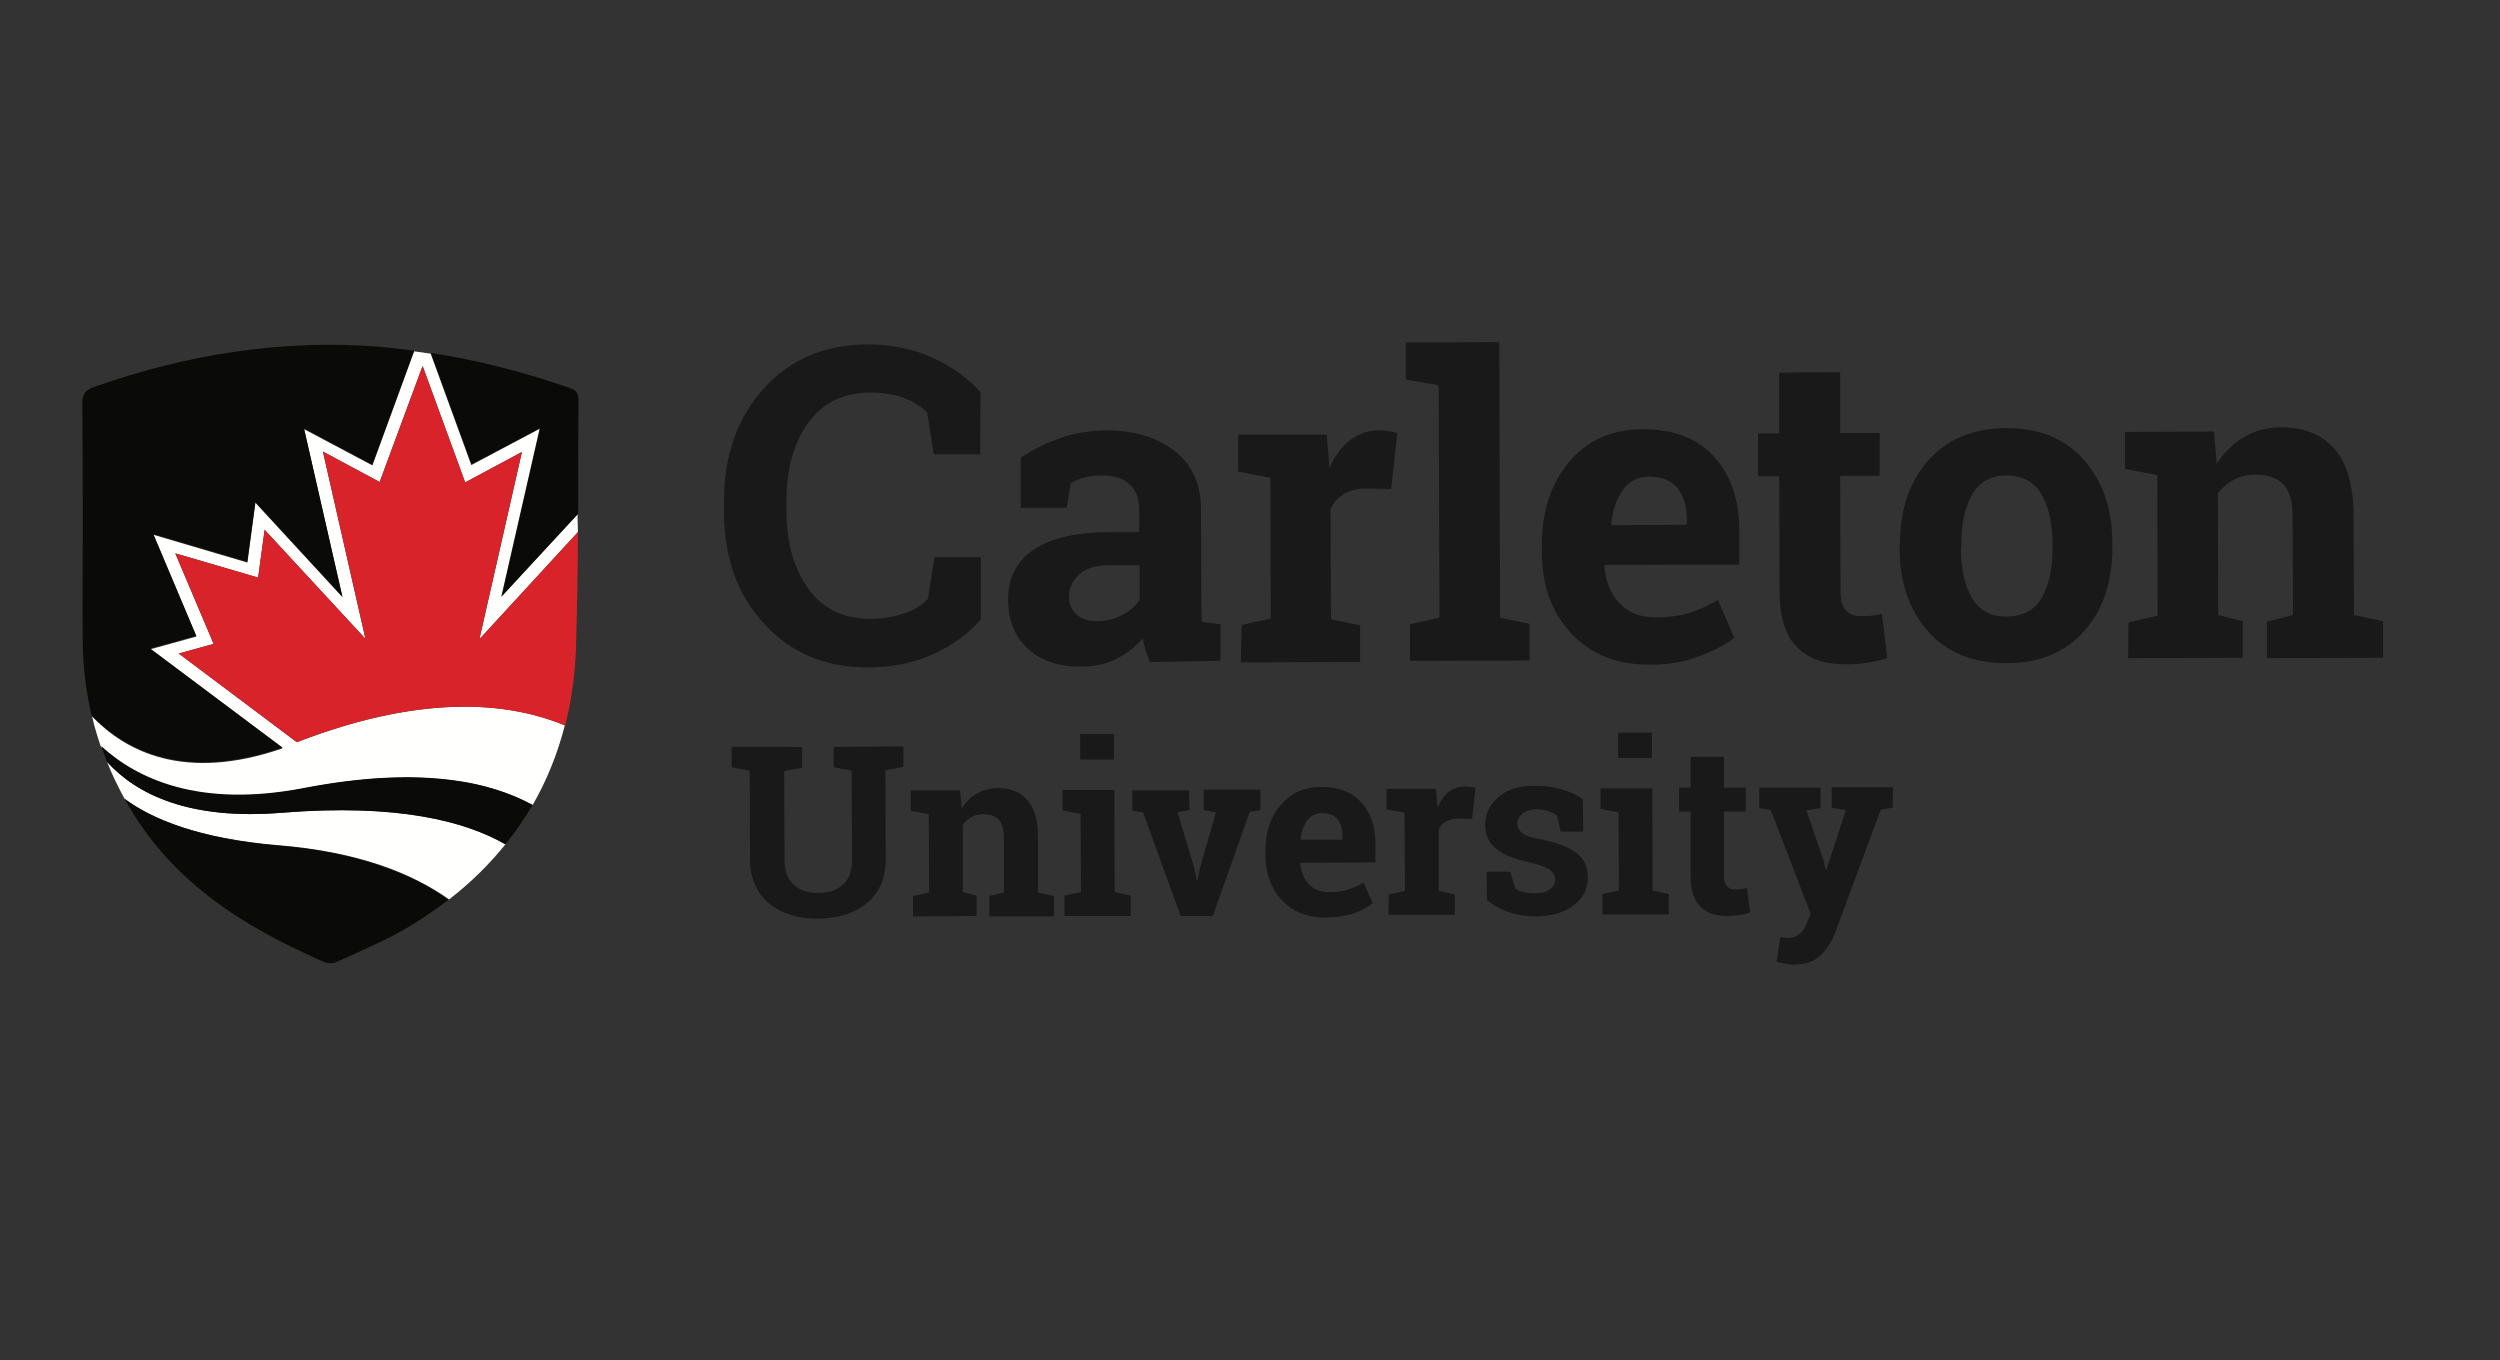<svg xmlns="http://www.w3.org/2000/svg" width="193" height="105" viewBox="0 0 193 105" fill="none"><rect x="0" y="0" width="193" height="105" fill="#333333" stroke="none"/><path fill-rule="evenodd" clip-rule="evenodd" d="M75.664 35.07H72.082L71.579 31.856C71.106 31.38 70.514 30.993 69.774 30.726C69.063 30.458 68.205 30.309 67.228 30.309C65.126 30.309 63.528 31.083 62.403 32.63C61.278 34.177 60.716 36.171 60.716 38.611V39.473C60.716 41.943 61.308 43.937 62.432 45.484C63.557 47.031 65.156 47.775 67.198 47.775C68.145 47.775 69.004 47.626 69.803 47.358C70.602 47.091 71.195 46.704 71.638 46.228L72.142 43.014H75.723V47.805C74.747 48.935 73.533 49.828 72.023 50.512C70.514 51.197 68.826 51.524 66.962 51.524C63.735 51.524 61.071 50.423 58.999 48.162C56.927 45.93 55.891 43.044 55.891 39.503V38.7C55.891 35.189 56.897 32.303 58.94 30.011C60.982 27.75 63.646 26.619 66.902 26.59C68.767 26.59 70.454 26.917 71.964 27.601C73.474 28.286 74.717 29.178 75.694 30.279L75.664 35.07ZM84.693 47.953C85.403 47.953 86.054 47.805 86.617 47.477C87.209 47.18 87.653 46.793 87.978 46.317V43.639H85.581C84.574 43.639 83.834 43.877 83.301 44.353C82.798 44.829 82.532 45.395 82.532 46.049C82.532 46.644 82.739 47.091 83.124 47.448C83.479 47.775 84.012 47.953 84.693 47.953ZM88.778 51.108C88.659 50.81 88.541 50.512 88.452 50.215C88.363 49.917 88.274 49.59 88.215 49.292C87.653 49.947 86.972 50.453 86.173 50.869C85.373 51.286 84.456 51.465 83.42 51.465C81.703 51.465 80.371 51.018 79.335 50.066C78.328 49.144 77.825 47.864 77.825 46.258C77.825 44.621 78.476 43.342 79.779 42.449C81.081 41.556 83.005 41.11 85.551 41.08H87.949V39.354C87.949 38.521 87.712 37.867 87.209 37.391C86.735 36.944 86.025 36.706 85.077 36.706C84.545 36.706 84.071 36.766 83.657 36.885C83.242 37.004 82.887 37.153 82.65 37.331L82.354 39.206H78.802V35.337C79.66 34.742 80.637 34.266 81.762 33.85C82.857 33.433 84.071 33.255 85.403 33.225C87.564 33.225 89.31 33.761 90.672 34.802C92.034 35.873 92.715 37.361 92.715 39.325L92.744 46.555C92.744 46.823 92.744 47.091 92.744 47.329C92.744 47.567 92.774 47.805 92.803 48.013L94.224 48.191V51.018L88.778 51.108ZM95.852 48.251L98.102 47.745L98.072 36.885L95.586 36.409V33.552H102.424L102.631 36.111C103.045 35.218 103.549 34.504 104.2 33.999C104.851 33.493 105.591 33.225 106.42 33.225C106.657 33.225 106.923 33.255 107.19 33.284C107.456 33.314 107.693 33.374 107.87 33.433L107.397 37.748L105.473 37.718C104.792 37.718 104.229 37.867 103.756 38.134C103.312 38.402 102.957 38.789 102.72 39.295L102.749 47.805L104.999 48.281V51.108L95.793 51.137L95.852 48.251ZM108.522 29.297V26.441L115.744 26.411L115.804 47.686L118.083 48.162V50.988L108.847 51.018V48.191L111.127 47.686L111.067 29.744L108.522 29.297ZM127.348 36.795C126.49 36.795 125.779 37.123 125.306 37.807C124.802 38.462 124.506 39.354 124.388 40.455L124.447 40.545L130.219 40.515V40.098C130.219 39.087 129.982 38.283 129.509 37.688C129.006 37.093 128.295 36.795 127.348 36.795ZM127.348 51.316C124.832 51.316 122.819 50.512 121.309 48.906C119.8 47.299 119.06 45.246 119.03 42.746V42.092C119.03 39.503 119.711 37.361 121.132 35.665C122.553 33.969 124.447 33.136 126.845 33.136C129.183 33.136 131.019 33.82 132.321 35.248C133.623 36.676 134.275 38.581 134.275 41.021V43.58L123.885 43.609L123.855 43.699C123.944 44.859 124.329 45.811 125.009 46.555C125.69 47.299 126.608 47.656 127.792 47.656C128.828 47.656 129.686 47.537 130.367 47.329C131.048 47.12 131.818 46.793 132.617 46.317L133.89 49.233C133.179 49.798 132.232 50.274 131.107 50.691C130.042 51.108 128.769 51.316 127.348 51.316ZM142.06 28.732V33.433H145.109V36.736H142.06L142.089 45.662C142.089 46.347 142.237 46.823 142.504 47.12C142.8 47.418 143.155 47.567 143.629 47.567C143.954 47.567 144.221 47.537 144.487 47.537C144.724 47.507 144.99 47.448 145.286 47.388L145.701 50.81C145.168 50.959 144.665 51.108 144.132 51.167C143.629 51.256 143.066 51.286 142.445 51.286C140.817 51.286 139.573 50.84 138.715 49.947C137.827 49.054 137.383 47.626 137.383 45.692L137.353 36.766H135.725V33.463H137.353V28.762L142.06 28.732ZM151.384 42.33C151.384 43.937 151.68 45.216 152.243 46.168C152.805 47.12 153.693 47.626 154.966 47.596C156.18 47.596 157.068 47.091 157.63 46.138C158.192 45.157 158.459 43.877 158.459 42.3V41.973C158.459 40.425 158.163 39.146 157.6 38.164C157.038 37.182 156.12 36.706 154.907 36.706C153.693 36.706 152.805 37.212 152.243 38.194C151.68 39.176 151.414 40.455 151.414 42.002V42.33H151.384ZM146.678 42.002C146.678 39.384 147.388 37.242 148.838 35.575C150.289 33.909 152.302 33.076 154.848 33.046C157.423 33.046 159.436 33.85 160.886 35.516C162.337 37.182 163.077 39.295 163.077 41.943V42.27C163.077 44.889 162.366 47.061 160.916 48.697C159.465 50.364 157.452 51.197 154.907 51.197C152.331 51.197 150.289 50.393 148.838 48.727C147.388 47.091 146.648 44.948 146.648 42.3V42.002H146.678ZM164.32 48.043L166.57 47.537L166.54 36.676L164.054 36.2V33.344L170.921 33.314L171.128 35.814C171.691 34.921 172.431 34.207 173.259 33.731C174.118 33.225 175.065 32.987 176.101 32.987C177.848 32.987 179.239 33.523 180.216 34.653C181.193 35.754 181.696 37.51 181.696 39.86L181.725 47.477L183.975 47.953V50.78L175.006 50.81V47.983L177.019 47.477L176.989 39.89C176.989 38.73 176.752 37.896 176.279 37.391C175.805 36.914 175.095 36.647 174.148 36.647C173.526 36.647 172.963 36.766 172.46 37.033C171.957 37.301 171.543 37.658 171.217 38.105L171.247 47.477L173.141 47.953V50.78L164.29 50.81L164.32 48.043ZM61.929 57.683V59.26L60.538 59.528L60.568 66.372C60.568 67.234 60.804 67.889 61.278 68.306C61.752 68.722 62.373 68.96 63.172 68.93C64.001 68.93 64.623 68.722 65.097 68.276C65.57 67.859 65.777 67.205 65.777 66.342L65.748 59.498L64.357 59.23V57.654L69.744 57.624V59.201L68.353 59.468L68.382 66.312C68.382 67.77 67.909 68.901 66.932 69.704C65.985 70.507 64.712 70.894 63.143 70.924C61.574 70.924 60.331 70.537 59.354 69.734C58.407 68.93 57.904 67.8 57.904 66.342L57.874 59.498L56.483 59.23V57.654H57.874H60.479L61.929 57.683ZM70.484 69.168L71.727 68.901L71.698 62.861L70.306 62.593V61.016H74.125L74.243 62.414C74.569 61.908 74.954 61.522 75.427 61.254C75.901 60.986 76.434 60.837 77.026 60.837C78.003 60.837 78.772 61.135 79.305 61.76C79.868 62.384 80.134 63.337 80.134 64.675V68.901L81.377 69.168V70.746H76.375V69.168L77.499 68.901V64.675C77.499 64.021 77.352 63.575 77.115 63.277C76.848 63.009 76.463 62.861 75.931 62.861C75.575 62.861 75.279 62.92 75.013 63.069C74.747 63.218 74.51 63.426 74.332 63.664V68.871L75.398 69.139V70.716L70.484 70.746V69.168ZM85.995 58.635H83.39V56.672H85.995V58.635ZM82.177 69.139L83.449 68.871L83.42 62.831L82.028 62.563V60.986H86.025L86.054 68.871L87.297 69.139V70.716H82.177V69.139ZM91.826 62.533L90.909 62.712L92.211 67.056L92.389 67.978H92.448L92.626 67.056L93.869 62.712L92.922 62.533V60.956H97.303V62.533L96.474 62.682L93.632 70.716H91.146L88.245 62.712L87.416 62.593V61.016H91.797L91.826 62.533ZM102.069 62.771C101.595 62.771 101.21 62.95 100.914 63.337C100.648 63.723 100.47 64.2 100.411 64.795L100.44 64.824H103.637V64.586C103.637 64.021 103.519 63.575 103.253 63.247C102.986 62.92 102.572 62.771 102.069 62.771ZM102.305 70.835C100.914 70.835 99.789 70.388 98.96 69.496C98.132 68.603 97.717 67.472 97.688 66.074V65.717C97.688 64.259 98.072 63.069 98.872 62.146C99.671 61.194 100.707 60.748 102.039 60.748C103.341 60.748 104.348 61.135 105.088 61.938C105.798 62.712 106.183 63.783 106.183 65.152V66.58L100.411 66.61L100.381 66.669C100.44 67.324 100.648 67.829 101.032 68.246C101.417 68.663 101.921 68.871 102.572 68.871C103.164 68.871 103.637 68.811 104.022 68.692C104.407 68.573 104.821 68.395 105.265 68.127L105.976 69.734C105.561 70.061 105.058 70.329 104.437 70.537C103.815 70.716 103.105 70.835 102.305 70.835ZM107.219 69.049L108.462 68.782L108.433 62.742L107.042 62.474V60.897H110.86L110.979 62.325C111.215 61.819 111.482 61.432 111.837 61.135C112.192 60.867 112.607 60.718 113.08 60.718C113.228 60.718 113.376 60.718 113.524 60.748C113.672 60.778 113.791 60.778 113.909 60.837L113.643 63.218L112.577 63.188C112.192 63.188 111.867 63.277 111.63 63.426C111.363 63.575 111.186 63.783 111.067 64.051V68.782L112.311 69.049V70.626H107.19L107.219 69.049ZM122.227 64.2H120.481L120.214 62.98C120.036 62.831 119.8 62.712 119.533 62.623C119.237 62.533 118.941 62.474 118.645 62.474C118.172 62.474 117.816 62.593 117.55 62.801C117.284 63.009 117.136 63.277 117.136 63.575C117.136 63.872 117.254 64.11 117.52 64.319C117.787 64.527 118.29 64.675 119.06 64.824C120.273 65.062 121.161 65.419 121.724 65.866C122.316 66.342 122.582 66.967 122.582 67.77C122.582 68.633 122.227 69.347 121.457 69.912C120.717 70.478 119.711 70.746 118.497 70.746C117.757 70.746 117.076 70.626 116.455 70.418C115.863 70.21 115.3 69.883 114.797 69.496L114.767 67.294H116.603L116.958 68.573C117.106 68.692 117.313 68.811 117.609 68.871C117.876 68.93 118.172 68.96 118.438 68.96C118.971 68.96 119.385 68.871 119.652 68.663C119.918 68.454 120.066 68.216 120.066 67.889C120.066 67.591 119.918 67.353 119.652 67.145C119.356 66.937 118.852 66.758 118.112 66.58C116.958 66.342 116.1 66.014 115.537 65.538C114.945 65.092 114.649 64.467 114.649 63.664C114.649 62.861 114.975 62.146 115.656 61.551C116.307 60.956 117.284 60.659 118.497 60.659C119.237 60.659 119.948 60.748 120.629 60.956C121.309 61.164 121.842 61.403 122.197 61.73L122.227 64.2ZM127.526 58.516H124.921V56.553H127.526V58.516ZM123.707 69.02L124.98 68.752L124.95 62.712L123.559 62.444V60.867H127.555L127.585 68.752L128.828 69.02V70.597H123.707V69.02ZM133.091 58.427V60.807H134.778V62.652H133.091V67.621C133.091 68.008 133.179 68.276 133.327 68.425C133.475 68.573 133.683 68.663 133.949 68.663C134.097 68.663 134.275 68.663 134.423 68.633C134.541 68.603 134.719 68.603 134.867 68.544L135.104 70.448C134.807 70.537 134.511 70.597 134.245 70.656C133.949 70.686 133.653 70.716 133.327 70.716C132.439 70.716 131.729 70.478 131.255 69.972C130.752 69.466 130.515 68.692 130.515 67.621V62.652H129.627V60.807H130.515V58.427H133.091ZM146.115 62.355L145.198 62.504L141.675 71.995C141.409 72.709 141.024 73.275 140.55 73.751C140.077 74.227 139.366 74.465 138.448 74.465C138.241 74.465 138.034 74.435 137.827 74.405C137.62 74.376 137.412 74.316 137.146 74.257L137.442 72.352C137.531 72.352 137.62 72.382 137.708 72.382C137.797 72.382 137.886 72.412 137.945 72.412C138.389 72.412 138.715 72.293 138.952 72.084C139.188 71.876 139.366 71.608 139.484 71.281L139.781 70.537L136.702 62.533L135.814 62.384V60.807H140.55V62.384L139.455 62.563L140.787 66.431L140.935 67.145H140.994L142.504 62.533L141.409 62.355V60.778H146.145L146.115 62.355Z" fill="#1A1919"></path><path fill-rule="evenodd" clip-rule="evenodd" d="M44.614 41.08L37.007 49.352L40.292 34.891L35.911 37.242L32.626 28.256L29.31 37.212L24.929 34.861L28.215 49.322L20.43 40.901L19.927 44.591L13.533 42.716L16.493 49.709L13.799 50.453L22.916 57.296C33.306 53.279 39.819 54.44 43.608 55.987C43.045 58.189 42.216 60.242 41.121 62.146C40.796 61.968 40.47 61.819 40.144 61.67C38.812 61.075 37.214 60.569 35.319 60.301C34.55 60.182 33.751 60.123 32.951 60.063C32.241 60.034 31.53 60.004 30.82 60.034C28.659 60.063 26.232 60.331 23.449 60.867C23.331 60.897 23.242 60.897 23.124 60.926C22.62 61.016 22.117 61.105 21.644 61.164C14.687 62.087 10.366 60.004 7.79 57.653C7.524 56.88 7.287 56.106 7.109 55.303C9.685 58.01 14.243 60.391 21.821 57.772L11.609 50.125L15.161 49.143L11.846 41.288L19.098 43.431L19.72 38.819L26.439 46.108L23.479 33.135L28.748 35.932L31.974 27.125C32.389 27.184 32.803 27.244 33.247 27.303L36.385 35.903L41.654 33.106L38.694 46.079L44.584 39.711L44.614 41.08ZM21.792 62.741C14.598 63.336 10.543 61.313 8.264 58.814C8.619 59.736 9.063 60.629 9.537 61.521C9.566 61.581 9.596 61.611 9.625 61.67C11.757 63.247 15.368 64.735 21.407 65.241C27.741 65.746 31.915 67.472 34.668 69.436C36.326 68.157 37.776 66.728 39.02 65.181C35.941 63.396 30.672 62.027 21.792 62.741Z" fill="#FFFFFE"></path><path fill-rule="evenodd" clip-rule="evenodd" d="M9.618 61.67C13.052 67.919 18.558 71.43 24.922 74.227C25.307 74.405 25.721 74.405 26.076 74.227C27.941 73.364 30.013 72.501 31.76 71.43C32.737 70.835 33.714 70.15 34.631 69.466C31.878 67.502 27.704 65.776 21.37 65.27C15.361 64.735 11.749 63.247 9.618 61.67ZM23.442 60.837C15.42 62.384 10.595 60.153 7.812 57.594C7.961 58.01 8.109 58.397 8.257 58.814C10.536 61.313 14.591 63.336 21.784 62.741C30.665 62.027 35.904 63.396 39.012 65.181C39.782 64.229 40.492 63.217 41.114 62.146C37.739 60.272 32.233 59.141 23.442 60.837Z" fill="#0A0B09"></path><path fill-rule="evenodd" clip-rule="evenodd" d="M43.636 56.017C44.109 54.113 44.405 52.089 44.465 49.977C44.553 47.031 44.612 44.056 44.612 41.08L37.005 49.352L40.291 34.891L35.91 37.242L32.624 28.256L29.309 37.212L24.928 34.861L28.213 49.322L20.428 40.902L19.925 44.591L13.531 42.717L16.491 49.709L13.798 50.453L22.915 57.296C33.305 53.279 39.817 54.44 43.636 56.017Z" fill="#D8232A"></path><path fill-rule="evenodd" clip-rule="evenodd" d="M41.703 33.047L38.743 46.02L44.634 39.652C44.634 36.766 44.634 33.85 44.663 30.964C44.663 30.428 44.545 30.131 43.983 29.952C40.49 28.732 36.908 27.81 33.267 27.244L36.405 35.843L41.703 33.047ZM21.811 57.713L11.599 50.066L15.151 49.084L11.836 41.229L19.088 43.371L19.709 38.759L26.429 46.049L23.469 33.076L28.738 35.873L31.964 27.066C31.076 26.947 30.188 26.858 29.3 26.768C21.752 26.173 14.411 27.363 7.277 29.863C6.596 30.101 6.359 30.428 6.359 31.142C6.389 34.385 6.389 40.902 6.389 40.902C6.389 43.847 6.359 46.763 6.389 49.709C6.419 51.613 6.655 53.428 7.07 55.243C9.704 57.951 14.263 60.331 21.811 57.713Z" fill="#0A0B09"></path></svg>